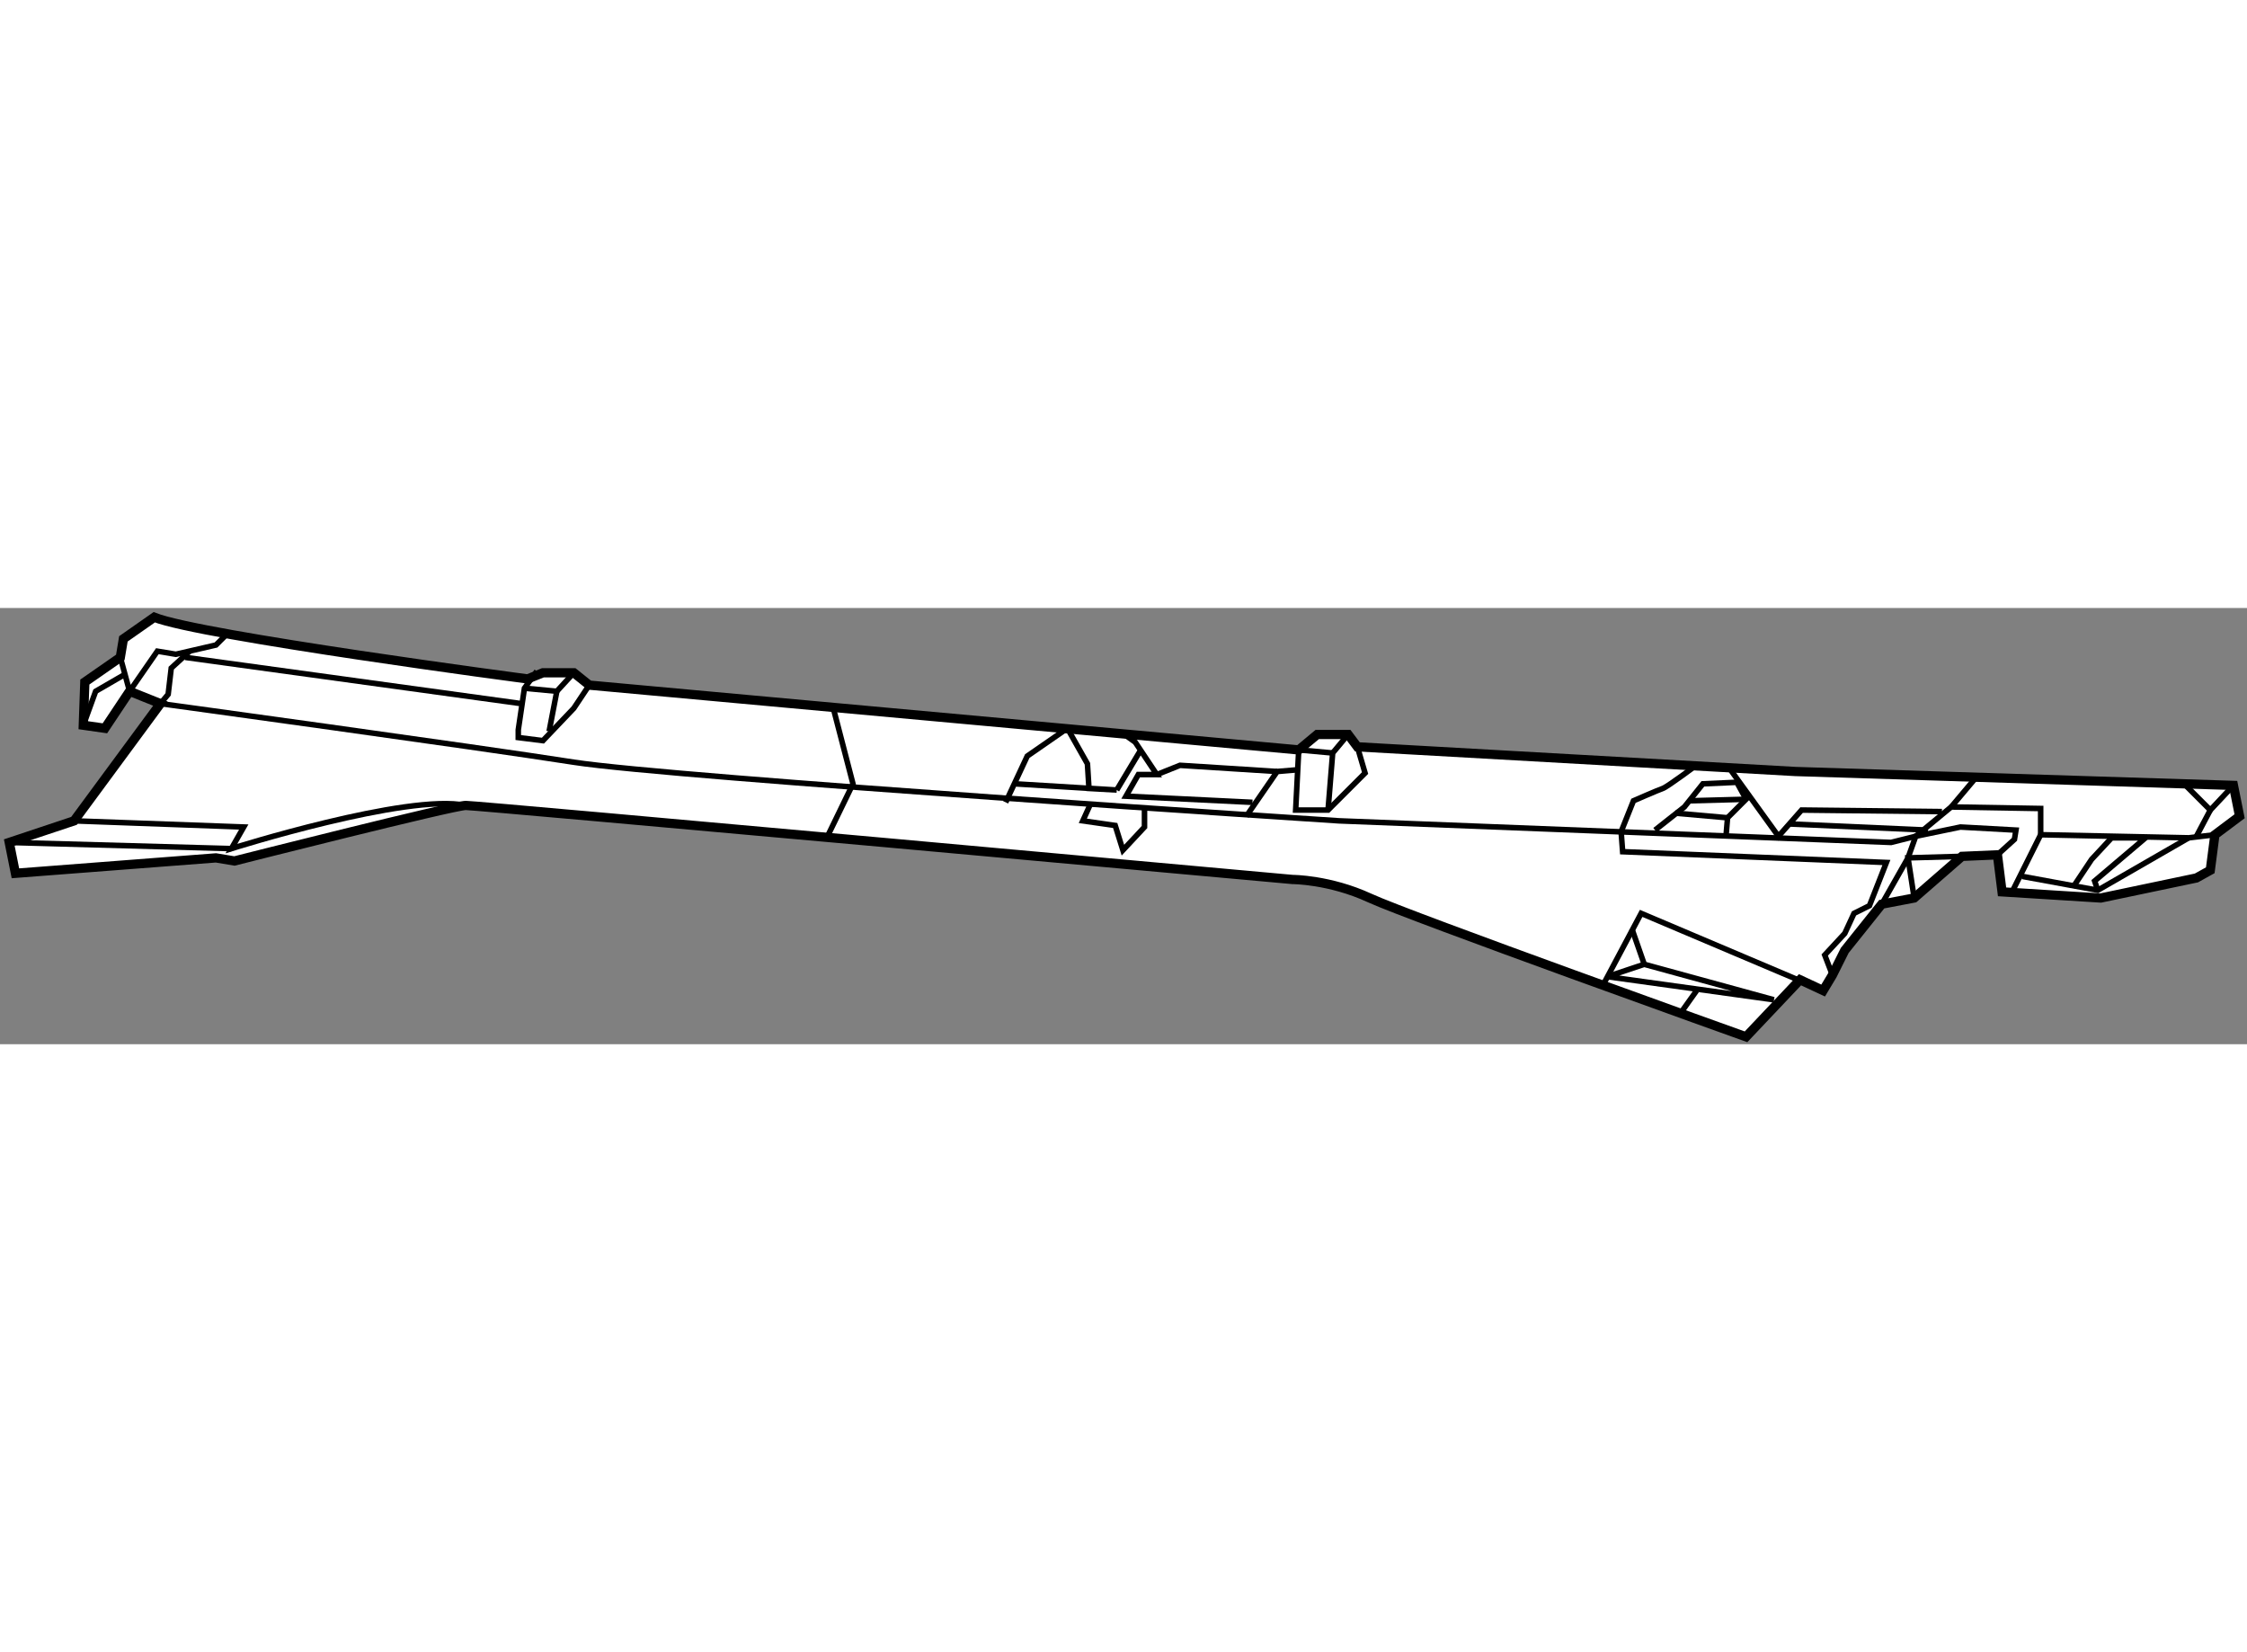 <?xml version="1.0" encoding="utf-8"?>
<!-- Generator: Adobe Illustrator 15.1.0, SVG Export Plug-In . SVG Version: 6.00 Build 0)  -->
<!DOCTYPE svg PUBLIC "-//W3C//DTD SVG 1.1//EN" "http://www.w3.org/Graphics/SVG/1.1/DTD/svg11.dtd">
<svg version="1.1" xmlns="http://www.w3.org/2000/svg" xmlns:xlink="http://www.w3.org/1999/xlink" x="0px" y="0px" width="244.8px"
	 height="180px" viewBox="112.916 23.361 121.399 23.568" enable-background="new 0 0 244.8 180" xml:space="preserve">
	
<rect x="112.916" y="23.361" width="121.399" height="23.568" fill="#808080" stroke="none"/>
	
<g><path fill="#FFFFFF" stroke="#000000" stroke-width="0.5" d="M209.917,32.195l-23.666-1.333l-0.5-0.667h-1.668l-1,0.833
				l-38.333-3.5l-0.833-0.667h-1.667l-0.833,0.333c0,0-17.667-2.333-20.167-3.333l-1.667,1.167l-0.167,1l-1.917,1.333l-0.083,2.333
				l1.167,0.167l1.333-2l1.667,0.667l-4.667,6.333l-3.5,1.167l0.333,1.667l10.833-0.833l1,0.167c0,0,11.834-3,12.5-3
				s44.667,4,44.667,4s2,0,4.166,1s20.334,7.5,20.334,7.5l2.916-3.083l1.25,0.583l0.5-0.833l0.666-1.333l2-2.5l1.75-0.333l2.584-2.25
				l1.916-0.083l0.25,2l5.334,0.333l5.166-1.083l0.75-0.417l0.25-1.917l1.334-1l-0.334-1.667L209.917,32.195z"></path><polyline fill="none" stroke="#000000" stroke-width="0.3" points="119.417,26.028 119.917,27.861 121.417,25.695 122.417,25.861 
				124.584,25.361 125.25,24.695 		"></polyline><path fill="none" stroke="#000000" stroke-width="0.3" d="M116.917,34.861l9.167,0.333l-0.667,1.167c0,0,9.501-3,12.667-2.333"></path><polyline fill="none" stroke="#000000" stroke-width="0.3" points="117.417,29.695 118.084,27.861 119.667,26.945 		"></polyline><polyline fill="none" stroke="#000000" stroke-width="0.3" points="141.917,26.778 141.25,27.695 140.917,29.945 140.917,30.361 
				142.25,30.528 143.917,28.778 144.75,27.528 		"></polyline><polyline fill="none" stroke="#000000" stroke-width="0.3" points="143.917,26.861 143,27.861 141.25,27.695 		"></polyline><line fill="none" stroke="#000000" stroke-width="0.3" x1="122.917" y1="26.028" x2="141.084" y2="28.528"></line><line fill="none" stroke="#000000" stroke-width="0.3" x1="142.584" y1="30.028" x2="143" y2="27.861"></line><line fill="none" stroke="#000000" stroke-width="0.3" x1="113.417" y1="36.028" x2="125.417" y2="36.361"></line><polyline fill="none" stroke="#000000" stroke-width="0.3" points="157.917,28.695 159,32.861 157.584,35.778 		"></polyline><polyline fill="none" stroke="#000000" stroke-width="0.3" points="167.25,33.861 168.417,31.361 170.584,29.861 171.667,31.778 
				171.75,33.111 173.25,33.195 167.75,32.861 		"></polyline><polyline fill="none" stroke="#000000" stroke-width="0.3" points="186.251,30.861 186.667,32.278 184.667,34.278 182.917,34.278 
				183.083,31.028 184.917,31.195 		"></polyline><polyline fill="none" stroke="#000000" stroke-width="0.3" points="185.751,30.195 184.917,31.195 184.667,34.278 		"></polyline><polyline fill="none" stroke="#000000" stroke-width="0.3" points="180.251,34.611 181.917,32.195 182.917,32.111 		"></polyline><polyline fill="none" stroke="#000000" stroke-width="0.3" points="173.667,30.195 174.25,30.611 175.417,32.361 174.417,32.361 
				173.75,33.528 180.583,33.861 		"></polyline><line fill="none" stroke="#000000" stroke-width="0.3" x1="173.25" y1="33.195" x2="174.5" y2="31.111"></line><polyline fill="none" stroke="#000000" stroke-width="0.3" points="181.917,32.195 176.667,31.861 175.417,32.361 		"></polyline><polyline fill="none" stroke="#000000" stroke-width="0.3" points="174.75,34.195 174.75,35.195 173.584,36.445 173.167,35.111 
				171.417,34.861 171.834,33.945 		"></polyline><path fill="none" stroke="#000000" stroke-width="0.3" d="M204.667,31.778c0,0-1.666,1.25-1.916,1.333s-1.584,0.667-1.584,0.667
				l-0.666,1.667l0.082,1.083l14.25,0.583l-0.916,2.333l-0.834,0.417l-0.5,1.083l-1.082,1.167l0.416,1.083l-0.5,0.833l-9.834-4.167
				l-2.082,3.917"></path><path fill="none" stroke="#000000" stroke-width="0.3" d="M232.583,35.611l-1.416,0.167l-8-0.167v-1.417l-4.834-0.083
				l-1.916,1.583l-1.334,0.333l-29.832-1.167c0,0-36.001-2.333-41.334-3.167s-22.333-3.167-22.333-3.167l0.417-0.5l0.167-1.417
				l1-0.917"></path><polyline fill="none" stroke="#000000" stroke-width="0.3" points="206.417,32.111 209.001,35.695 210.251,34.278 217.833,34.361 
						"></polyline><line fill="none" stroke="#000000" stroke-width="0.3" x1="223.167" y1="35.611" x2="221.667" y2="38.611"></line><polyline fill="none" stroke="#000000" stroke-width="0.3" points="231.167,35.778 226.251,38.611 222.167,37.861 		"></polyline><polyline fill="none" stroke="#000000" stroke-width="0.3" points="206.167,35.695 206.251,34.695 207.251,33.695 206.751,32.778 
				204.917,32.861 203.917,34.111 202.333,35.361 		"></polyline><polyline fill="none" stroke="#000000" stroke-width="0.3" points="201.083,40.695 201.751,42.611 199.751,43.278 208.751,44.528 
				201.751,42.611 		"></polyline><line fill="none" stroke="#000000" stroke-width="0.3" x1="204.167" y1="33.778" x2="207.251" y2="33.695"></line><line fill="none" stroke="#000000" stroke-width="0.3" x1="209.583" y1="35.028" x2="217.083" y2="35.361"></line><polyline fill="none" stroke="#000000" stroke-width="0.3" points="220.833,36.695 221.751,35.861 221.833,35.361 218.833,35.195 
				216.417,35.695 216.001,36.861 214.583,39.361 		"></polyline><polyline fill="none" stroke="#000000" stroke-width="0.3" points="216.333,39.028 216.001,36.861 218.917,36.778 		"></polyline><polyline fill="none" stroke="#000000" stroke-width="0.3" points="224.917,38.445 225.917,36.945 227.001,35.778 228.833,35.778 
				226.083,38.111 226.251,38.611 		"></polyline><polyline fill="none" stroke="#000000" stroke-width="0.3" points="230.917,32.861 232.333,34.278 233.583,32.945 		"></polyline><line fill="none" stroke="#000000" stroke-width="0.3" x1="231.583" y1="35.695" x2="232.333" y2="34.278"></line><line fill="none" stroke="#000000" stroke-width="0.3" x1="203.417" y1="34.445" x2="206.251" y2="34.695"></line><line fill="none" stroke="#000000" stroke-width="0.3" x1="218.333" y1="34.111" x2="219.667" y2="32.528"></line><line fill="none" stroke="#000000" stroke-width="0.3" x1="203.751" y1="45.195" x2="204.583" y2="44.028"></line></g>


</svg>